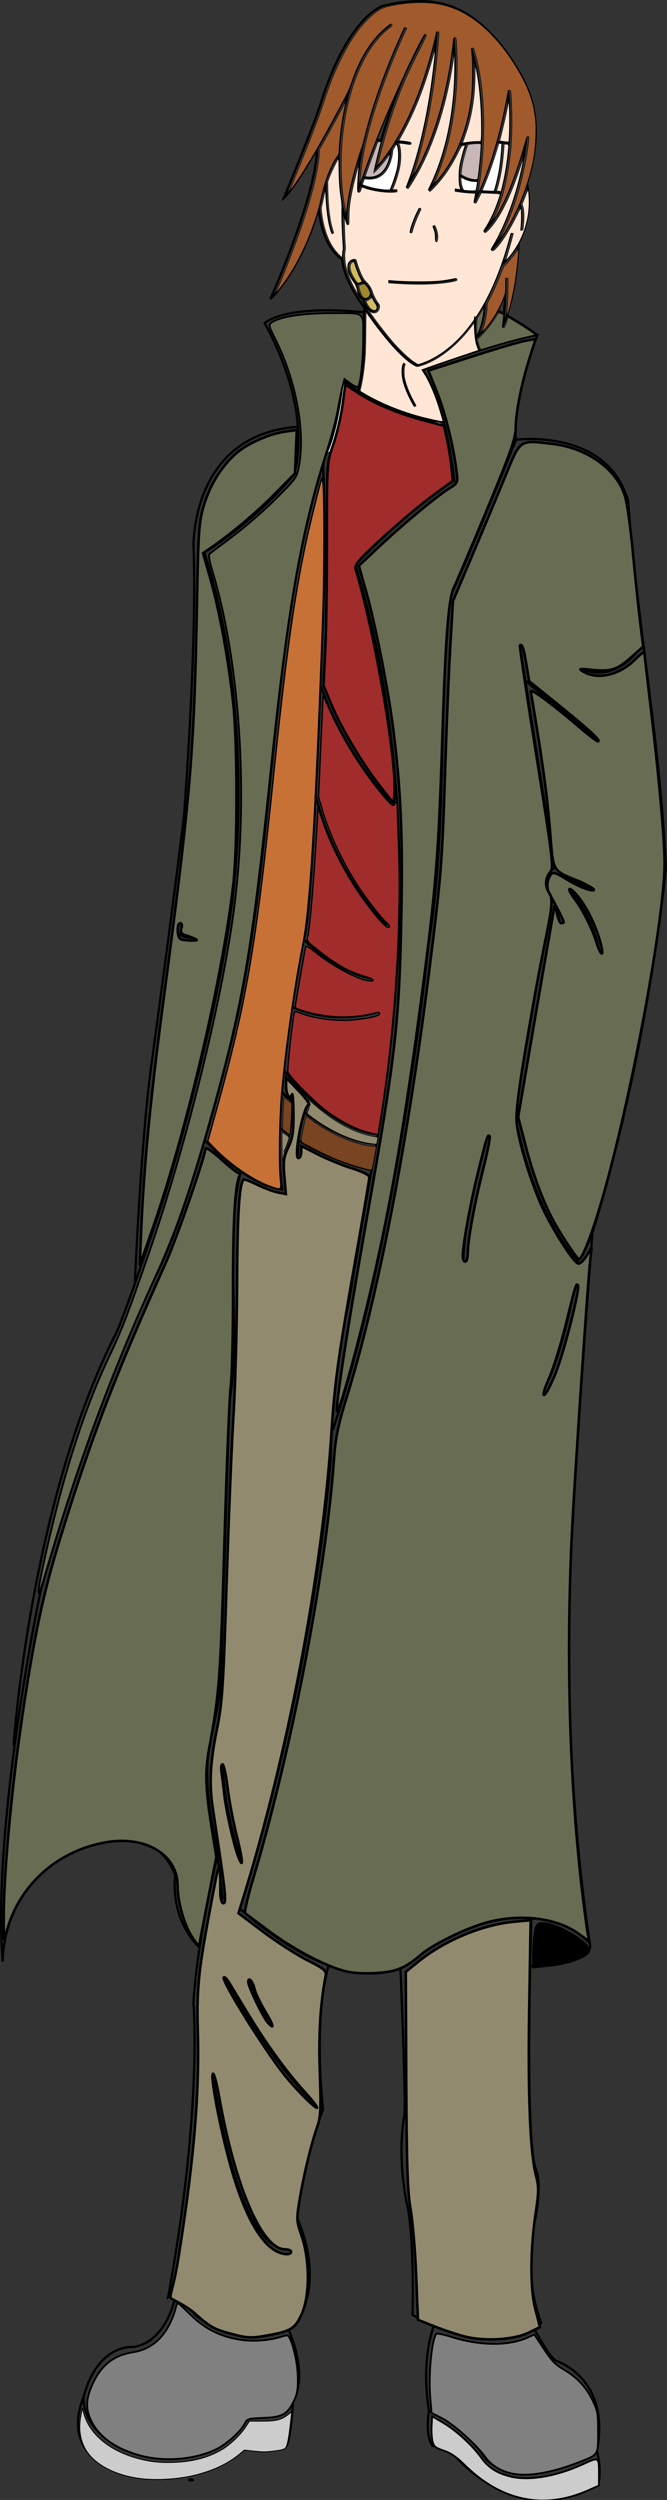 <?xml version="1.0" encoding="UTF-8" standalone="no"?>
<!-- Created with Inkscape (http://www.inkscape.org/) -->

<svg
   xmlns:dc="http://purl.org/dc/elements/1.1/"
   xmlns:cc="http://creativecommons.org/ns#"
   xmlns:rdf="http://www.w3.org/1999/02/22-rdf-syntax-ns#"
   xmlns:svg="http://www.w3.org/2000/svg"
   xmlns="http://www.w3.org/2000/svg"
   xmlns:sodipodi="http://sodipodi.sourceforge.net/DTD/sodipodi-0.dtd"
   xmlns:inkscape="http://www.inkscape.org/namespaces/inkscape"
   width="77.399mm"
   height="289.778mm"
   viewBox="0 0 77.399 289.778"
   version="1.1"
   id="svg1170"
   sodipodi:docname="Epicenter.svg"
   inkscape:version="0.92.2 (5c3e80d, 2017-08-06)">
  <rect x="0" y="0" width="77.399" height="289.778" fill="#333333" stroke="none"/>
  <defs
     id="defs1164" />
  <sodipodi:namedview
     id="base"
     pagecolor="#ffffff"
     bordercolor="#666666"
     borderopacity="1.0"
     inkscape:pageopacity="0.0"
     inkscape:pageshadow="2"
     inkscape:zoom="2.56"
     inkscape:cx="61.131191"
     inkscape:cy="62.413175"
     inkscape:document-units="mm"
     inkscape:current-layer="layer1"
     showgrid="false"
     inkscape:window-width="958"
     inkscape:window-height="991"
     inkscape:window-x="-8"
     inkscape:window-y="0"
     inkscape:window-maximized="0"
     fit-margin-top="0"
     fit-margin-left="0"
     fit-margin-right="0"
     fit-margin-bottom="0" />
  <g
     inkscape:label="Layer 1"
     inkscape:groupmode="layer"
     id="layer1"
     transform="translate(-57.861,-8.37)">
    <path
       style="fill:none;stroke:#000000;stroke-width:0.265px;stroke-linecap:butt;stroke-linejoin:miter;stroke-opacity:1"
       d="m 110.51,30.35 c 1.576,0.31 2.478,0.207 2.478,0.207"
       id="path1311"
       inkscape:connector-curvature="0"
       sodipodi:nodetypes="cc" />
    <path
       style="fill:none;stroke:#000000;stroke-width:0.265px;stroke-linecap:butt;stroke-linejoin:miter;stroke-opacity:1"
       d="m 126.577,111.3 c 0,0 -2.119,-0.365 -4.312,-2.339 0,0 -2.192,0.95 -0.292,3.069 1.827,6.797 0,0 0,0 0,0 -2.497,14.23 -4.357,25.289 0,0 1.344,10.232 7.235,17.26 0,0 0.62,-0.413 1.757,-3.307 0,0 -1.55,19.534 -2.377,35.243 0,0 -1.654,22.014 2.067,47.129 0,0 -6.305,-7.751 -19.534,0.93 0,0 -5.684,8.268 -21.084,-4.961 0,0 8.062,-24.081 10.542,-51.883 0,0 0.103,-9.405 2.171,-18.725 0,0 1.632,-9.859 2.912,-16.793 2.736,-14.814 5.758,-42.219 -2.207,-68.405 7.308,-7.381 11.474,-9.72 11.474,-9.72 -1.096,-9.647 -3.654,-12.862 -3.654,-12.862 10.158,-3.654 13.301,-4.019 13.301,-4.019 -3.143,8.697 -2.485,12.132 -2.485,12.132"
       id="path1183"
       inkscape:connector-curvature="0"
       sodipodi:nodetypes="csc" />
    <path
       style="fill:none;stroke:#000000;stroke-width:0.265px;stroke-linecap:butt;stroke-linejoin:miter;stroke-opacity:1"
       d="M 122.265,108.961 C 121.315,103.334 118.173,83.09 118.173,83.09"
       id="path1185"
       inkscape:connector-curvature="0" />
    <path
       style="fill:none;stroke:#000000;stroke-width:0.265px;stroke-linecap:butt;stroke-linejoin:miter;stroke-opacity:1"
       d="m 126.607,151.272 c 6.62,-21.629 8.52,-42.311 8.52,-42.311 -0.634,-14.252 -3.278,-28.097 -4.385,-42.533 -2.412,-8.477 -13.008,-7.089 -13.008,-7.089"
       id="path1187"
       inkscape:connector-curvature="0"
       sodipodi:nodetypes="cccc" />
    <path
       style="fill:none;stroke:#000000;stroke-width:0.265px;stroke-linecap:butt;stroke-linejoin:miter;stroke-opacity:1"
       d="m 80.991,234.104 c -3.558,-3.559 -2.793,-8.358 -2.793,-8.358 -2.777,-7.381 -12.132,-2.704 -12.132,-2.704 -8.039,3.8 -7.893,12.716 -7.893,12.716 -1.242,-16.151 4.385,-42.899 4.385,-42.899 5.92,-21.34 13.447,-36.76 13.447,-36.76 4.239,-8.331 8.916,-27.917 8.916,-27.917 5.338,-22.462 3.798,-48.034 11.693,-69.866 4.677,-3.289 3.178,-13.733 3.581,-14.101"
       id="path1189"
       inkscape:connector-curvature="0"
       sodipodi:nodetypes="ccccccccc" />
    <path
       style="fill:none;stroke:#000000;stroke-width:0.265px;stroke-linecap:butt;stroke-linejoin:miter;stroke-opacity:1"
       d="m 95.963,236.332 c 0,0 -1.757,5.168 -0.62,16.588 0,0 -2.067,4.703 -2.997,12.609 0.029,0.01 3.422,6.985 -0.258,12.402 0,0 -6.149,3.204 -11.524,-1.189 0,0 -2.067,-2.687 -3.204,-2.067 4.031,-21.756 2.946,-34.158 2.946,-34.158 0.517,-7.906 2.791,-17.053 2.791,-17.053 -0.037,-1.538 -1.293,-5.439 -1.18,-10.325 0.072,-3.136 1.482,-6.613 1.585,-10.344 0.415,-14.876 0.99,-32.042 0.99,-32.042 1.396,-7.652 -0.648,-18.811 1.24,-26.303"
       id="path1191"
       inkscape:connector-curvature="0"
       sodipodi:nodetypes="ccccccccsscc" />
    <path
       style="fill:none;stroke:#000000;stroke-width:0.265px;stroke-linecap:butt;stroke-linejoin:miter;stroke-opacity:1"
       d="m 117.099,35.362 c -3.514,14.159 -10.93,15.322 -10.93,15.322 -2.24,-1.108 -5.301,-5.545 -6.533,-7.366 -2.791,-4.125 -1.967,-6.147 -1.967,-6.147 -0.284,-3.695 -0.129,-5.038 -0.129,-5.038"
       id="path1193"
       inkscape:connector-curvature="0"
       sodipodi:nodetypes="ccscc" />
    <path
       style="fill:none;stroke:#000000;stroke-width:0.265px;stroke-linecap:butt;stroke-linejoin:miter;stroke-opacity:1"
       d="m 102.826,40.959 c 6.066,0.475 7.856,-0.292 7.856,-0.292"
       id="path1195"
       inkscape:connector-curvature="0" />
    <path
       style="fill:none;stroke:#000000;stroke-width:0.265px;stroke-linecap:butt;stroke-linejoin:miter;stroke-opacity:1"
       d="m 106.443,32.481 c -0.914,1.754 -1.06,2.814 -1.06,2.814"
       id="path1197"
       inkscape:connector-curvature="0" />
    <path
       style="fill:none;stroke:#000000;stroke-width:0.265px;stroke-linecap:butt;stroke-linejoin:miter;stroke-opacity:1"
       d="m 108.014,34.491 c 0.585,1.169 0.256,1.79 0.256,1.79"
       id="path1199"
       inkscape:connector-curvature="0" />
    <path
       style="fill:none;stroke:#000000;stroke-width:0.265px;stroke-linecap:butt;stroke-linejoin:miter;stroke-opacity:1"
       d="m 100.195,44.576 c -9.354,-0.95 -11.62,1.242 -11.62,1.242 5.92,10.889 3.362,17.613 3.362,17.613 -4.823,5.7 -10.378,8.989 -10.378,8.989 5.408,16.37 3.727,35.152 3.727,35.152 -0.804,15.055 -8.258,39.172 -8.258,39.172 -5.262,16.005 -5.92,16.59 -5.92,16.59 -9.793,19.586 -11.675,47.357 -11.675,47.357"
       id="path1201"
       inkscape:connector-curvature="0" />
    <path
       style="fill:none;stroke:#000000;stroke-width:0.265px;stroke-linecap:butt;stroke-linejoin:miter;stroke-opacity:1"
       d="m 81.726,140.627 c 0,0 4.444,4.987 8.888,5.633 -1.447,-9.663 2.491,-28.967 2.491,-28.967 1.169,-3.289 2.339,-40.633 2.339,-40.633 0.219,-6.577 -0.091,-14.525 -0.091,-14.525"
       id="path1203"
       inkscape:connector-curvature="0" />
    <path
       style="fill:none;stroke:#000000;stroke-width:0.265px;stroke-linecap:butt;stroke-linejoin:miter;stroke-opacity:1"
       d="M 101.729,139.838 C 95.883,139.29 90.84,132.457 90.84,132.457"
       id="path1213"
       inkscape:connector-curvature="0" />
    <path
       style="fill:none;stroke:#000000;stroke-width:0.265px;stroke-linecap:butt;stroke-linejoin:miter;stroke-opacity:1"
       d="M 92.485,57.841 C 80.024,58.645 80.317,71.653 80.317,71.653 c 0.438,11.51 -1.096,31.133 -1.096,31.133 -1.133,9.61 -3.727,28.538 -3.727,28.538 -1.242,8.514 -1.973,25.542 -1.973,25.542"
       id="path1215"
       inkscape:connector-curvature="0" />
    <path
       style="fill:none;stroke:#000000;stroke-width:0.265px;stroke-linecap:butt;stroke-linejoin:miter;stroke-opacity:1"
       d="m 104.335,236.642 c 0,0 0.62,14.469 0.465,16.847 0,0 -0.93,4.289 0.258,10.232 0,0 0.878,2.894 0.672,12.971 0,0 9.095,5.529 14.934,0.93 -2.325,-6.046 -0.672,-12.144 -0.672,-12.144 0.775,-4.289 0.103,-5.529 0.103,-5.529 -1.447,-3.101 -0.568,-29.559 -0.568,-29.559"
       id="path1217"
       inkscape:connector-curvature="0" />
    <path
       style="fill:none;stroke:#000000;stroke-width:0.265px;stroke-linecap:butt;stroke-linejoin:miter;stroke-opacity:1"
       d="m 126.297,233.645 c 0.672,2.325 -6.77,2.635 -6.77,2.635"
       id="path1219"
       inkscape:connector-curvature="0" />
    <path
       style="fill:none;stroke:#000000;stroke-width:0.265px;stroke-linecap:butt;stroke-linejoin:miter;stroke-opacity:1"
       d="m 108.21,277.931 c -1.602,4.496 -0.568,9.87 -0.568,9.87 3.927,1.395 6.615,5.633 6.615,5.633 4.289,3.979 12.867,-0.982 12.867,-0.982 1.654,-8.475 -4.754,-10.439 -4.754,-10.439 -0.93,-0.672 -2.584,-3.824 -2.584,-3.824"
       id="path1221"
       inkscape:connector-curvature="0" />
    <path
       style="fill:none;stroke:#000000;stroke-width:0.265px;stroke-linecap:butt;stroke-linejoin:miter;stroke-opacity:1"
       d="m 127.124,292.452 c 0.568,2.17 0.207,3.617 0.207,3.617 -9.819,5.839 -16.898,-3.307 -16.898,-3.307 -0.517,-0.517 -2.377,-0.878 -2.377,-0.878 -0.93,-1.292 -0.413,-4.082 -0.413,-4.082"
       id="path1223"
       inkscape:connector-curvature="0" />
    <path
       style="fill:none;stroke:#000000;stroke-width:0.265px;stroke-linecap:butt;stroke-linejoin:miter;stroke-opacity:1"
       d="m 91.315,278.291 c 2.923,6.979 -0.183,9.428 -0.183,9.428 -1.644,1.206 -4.495,0.658 -4.495,0.658 -3.907,7.927 -19.253,5.367 -19.074,-2.192 1.681,-6.248 5.81,-5.773 5.81,-5.773 3.837,-0.621 4.814,-5.728 4.814,-5.728"
       id="path1225"
       inkscape:connector-curvature="0"
       sodipodi:nodetypes="cccccc" />
    <path
       style="fill:none;stroke:#000000;stroke-width:0.265px;stroke-linecap:butt;stroke-linejoin:miter;stroke-opacity:1"
       d="m 67.564,286.184 c -4.189,10.619 12.916,11.583 18.672,5.883 2.923,0.621 4.86,-0.183 4.86,-0.183 0.548,-1.023 0.758,-4.997 0.758,-4.997"
       id="path1227"
       inkscape:connector-curvature="0"
       sodipodi:nodetypes="cccc" />
    <path
       style="fill:none;stroke:#000000;stroke-width:0.265px;stroke-linecap:butt;stroke-linejoin:miter;stroke-opacity:1"
       d="m 93.106,117.293 c 4.604,4.275 7.929,4.495 7.929,4.495"
       id="path1229"
       inkscape:connector-curvature="0" />
    <path
       style="fill:none;stroke:#000000;stroke-width:0.265px;stroke-linecap:butt;stroke-linejoin:miter;stroke-opacity:1"
       d="m 101.693,125.66 c -5.408,1.644 -9.903,-0.548 -9.903,-0.548"
       id="path1231"
       inkscape:connector-curvature="0" />
    <path
       style="fill:none;stroke:#000000;stroke-width:0.265px;stroke-linecap:butt;stroke-linejoin:miter;stroke-opacity:1"
       d="m 94.531,100.703 c 2.339,9.281 8.222,14.945 8.222,14.945"
       id="path1233"
       inkscape:connector-curvature="0" />
    <path
       style="fill:none;stroke:#000000;stroke-width:0.265px;stroke-linecap:butt;stroke-linejoin:miter;stroke-opacity:1"
       d="M 103.264,101.47 C 97.345,94.893 95.079,87.877 95.079,87.877"
       id="path1235"
       inkscape:connector-curvature="0" />
    <path
       style="fill:none;stroke:#000000;stroke-width:0.265px;stroke-linecap:butt;stroke-linejoin:miter;stroke-opacity:1"
       d="m 113.898,35.185 c 4.093,-5.956 2.887,-16.37 2.887,-16.37 -1.389,8.441 -3.983,13.009 -3.983,13.009 2.156,-10.999 -0.292,-17.868 -0.292,-17.868 1.279,11.328 -5.006,16.443 -5.006,16.443 4.093,-8.076 2.96,-17.649 2.96,-17.649 -1.133,11.657 -5.518,17.357 -5.518,17.357 3.143,-7.966 3.544,-18.051 3.544,-18.051 -2.594,11.766 -7.235,15.968 -7.235,15.968 2.156,-9.72 5.847,-15.639 5.847,-15.639 -5.225,9.829 -7.747,18.197 -7.747,18.197 -0.329,-7.125 5.408,-19.001 5.408,-19.001"
       id="path1237"
       inkscape:connector-curvature="0" />
    <path
       style="fill:none;stroke:#000000;stroke-width:0.265px;stroke-linecap:butt;stroke-linejoin:miter;stroke-opacity:1"
       d="m 99.829,25.393 c -2.29,6.74 -1.717,8.952 -1.717,8.952 -2.102,-6.002 -0.933,-19.066 5.043,-23.13"
       id="path1239"
       inkscape:connector-curvature="0"
       sodipodi:nodetypes="ccc" />
    <path
       style="fill:none;stroke:#000000;stroke-width:0.265px;stroke-linecap:butt;stroke-linejoin:miter;stroke-opacity:1"
       d="m 98.368,18.742 c -5.81,11.255 -7.564,12.57 -7.564,12.57 3.727,-9.062 4.166,-10.633 4.166,-10.633 3.252,-10.487 7.308,-11.62 7.308,-11.62 3.946,-0.987 6.358,-0.365 6.358,-0.365 6.577,1.096 10.304,9.647 10.304,9.647 3.817,8.423 -3.664,19.249 -4.129,18.892 3.544,-5.773 4.129,-13.045 4.129,-13.045 -2.558,9.647 -5.043,10.999 -5.043,10.999"
       id="path1241"
       inkscape:connector-curvature="0"
       sodipodi:nodetypes="ccccccc" />
    <path
       style="fill:none;stroke:#000000;stroke-width:0.265px;stroke-linecap:butt;stroke-linejoin:miter;stroke-opacity:1"
       d="m 94.641,25.721 c -0.11,5.481 -5.408,17.32 -5.408,17.32 4.166,-4.275 5.773,-11.181 5.773,-11.181 0.658,-3.8 2.156,-5.627 2.156,-5.627"
       id="path1243"
       inkscape:connector-curvature="0" />
    <path
       style="fill:none;stroke:#000000;stroke-width:0.265px;stroke-linecap:butt;stroke-linejoin:miter;stroke-opacity:1"
       d="M 97.52,38.422 C 95.224,36.746 94.909,33.267 94.867,32.417"
       id="path1245"
       inkscape:connector-curvature="0"
       sodipodi:nodetypes="cc" />
    <path
       style="fill:none;stroke:#000000;stroke-width:0.265px;stroke-linecap:butt;stroke-linejoin:miter;stroke-opacity:1"
       d="m 115.907,39.205 c 4.495,-4.093 3.106,-9.501 3.106,-9.501"
       id="path1247"
       inkscape:connector-curvature="0" />
    <path
       style="fill:none;stroke:#000000;stroke-width:0.265px;stroke-linecap:butt;stroke-linejoin:miter;stroke-opacity:1"
       d="m 118.1,32.006 c 0.475,0.877 0.11,2.996 0.11,2.996"
       id="path1249"
       inkscape:connector-curvature="0" />
    <path
       style="fill:none;stroke:#000000;stroke-width:0.265px;stroke-linecap:butt;stroke-linejoin:miter;stroke-opacity:1"
       d="m 118.027,36.611 c -0.292,6.541 -1.864,9.647 -1.864,9.647 0.402,-2.704 0.329,-5.7 0.329,-5.7"
       id="path1251"
       inkscape:connector-curvature="0" />
    <path
       style="fill:none;stroke:#000000;stroke-width:0.265px;stroke-linecap:butt;stroke-linejoin:miter;stroke-opacity:1"
       d="m 116.455,42.274 c -1.06,3.398 -3.398,5.298 -3.398,5.298 1.133,-2.01 1.023,-4.166 1.023,-4.166"
       id="path1253"
       inkscape:connector-curvature="0" />
    <path
       style="fill:none;stroke:#000000;stroke-width:0.265px;stroke-linecap:butt;stroke-linejoin:miter;stroke-opacity:1"
       d="m 120.219,47.207 c -1.717,-1.279 -3.508,-2.266 -3.508,-2.266"
       id="path1255"
       inkscape:connector-curvature="0" />
    <path
       style="fill:#ffffff;stroke:#000000;stroke-width:0.265px;stroke-linecap:butt;stroke-linejoin:miter;stroke-opacity:1"
       d="m 95.776,60.794 c 1.38,-3.09 1.854,-8.368 1.868,-8.36 5.006,4.019 11.722,4.895 11.722,4.895"
       id="path1257"
       inkscape:connector-curvature="0"
       sodipodi:nodetypes="ccc" />
    <path
       style="fill:none;stroke:#000000;stroke-width:0.265px;stroke-linecap:butt;stroke-linejoin:miter;stroke-opacity:1"
       d="m 105.968,55.393 c -2.156,-3.691 -1.242,-4.933 -1.242,-4.933"
       id="path1259"
       inkscape:connector-curvature="0" />
    <path
       style="fill:none;stroke:#000000;stroke-width:0.265px;stroke-linecap:butt;stroke-linejoin:miter;stroke-opacity:1"
       d="m 78.858,115.202 c -1.524,2.041 1.654,1.86 1.654,1.86"
       id="path1261"
       inkscape:connector-curvature="0" />
    <path
       style="fill:none;stroke:#000000;stroke-width:0.265px;stroke-linecap:butt;stroke-linejoin:miter;stroke-opacity:1"
       d="m 124.969,85.721 c 4.312,2.192 7.162,-2.266 7.162,-2.266"
       id="path1263"
       inkscape:connector-curvature="0" />
    <path
       style="fill:none;stroke:#000000;stroke-width:0.265px;stroke-linecap:butt;stroke-linejoin:miter;stroke-opacity:1"
       d="m 126.943,94.162 c -2.36,-2.672 -5.451,-4.422 -8.039,-6.87"
       id="path1265"
       inkscape:connector-curvature="0"
       sodipodi:nodetypes="cc" />
    <path
       style="fill:none;stroke:#000000;stroke-width:0.265px;stroke-linecap:butt;stroke-linejoin:miter;stroke-opacity:1"
       d="m 123.654,111.263 c 2.996,2.85 3.8,7.491 3.8,7.491"
       id="path1267"
       inkscape:connector-curvature="0" />
    <path
       style="fill:none;stroke:#000000;stroke-width:0.265px;stroke-linecap:butt;stroke-linejoin:miter;stroke-opacity:1"
       d="m 120.731,169.838 c 2.339,-3.873 3.873,-12.643 3.873,-12.643"
       id="path1269"
       inkscape:connector-curvature="0" />
    <path
       style="fill:none;stroke:#000000;stroke-width:0.265px;stroke-linecap:butt;stroke-linejoin:miter;stroke-opacity:1"
       d="m 111.632,154.308 c 0.073,-5.043 2.85,-14.397 2.85,-14.397"
       id="path1271"
       inkscape:connector-curvature="0" />
    <path
       style="fill:none;stroke:#000000;stroke-width:0.265px;stroke-linecap:butt;stroke-linejoin:miter;stroke-opacity:1"
       d="m 96.468,174.15 c 7.82,-23.459 11.108,-56.273 11.108,-56.273 2.192,-13.386 1.099,-26.974 2.558,-40.414 2.85,-6.285 7.6,-18.124 7.6,-18.124"
       id="path1273"
       inkscape:connector-curvature="0"
       sodipodi:nodetypes="cccc" />
    <path
       style="fill:none;stroke:#000000;stroke-width:0.265px;stroke-linecap:butt;stroke-linejoin:miter;stroke-opacity:1"
       d="m 91.622,134.814 c 0.362,5.555 -0.878,6.873 -0.878,6.873"
       id="path1279"
       inkscape:connector-curvature="0" />
    <path
       style="fill:none;stroke:#000000;stroke-width:0.265px;stroke-linecap:butt;stroke-linejoin:miter;stroke-opacity:1"
       d="m 92.449,142.281 c -0.078,-3.359 1.085,-5.917 1.085,-5.917"
       id="path1281"
       inkscape:connector-curvature="0" />
    <path
       style="fill:none;stroke:#000000;stroke-width:0.265px;stroke-linecap:butt;stroke-linejoin:miter;stroke-opacity:1"
       d="m 93.198,137.294 c 4.754,3.798 8.397,3.617 8.397,3.617"
       id="path1283"
       inkscape:connector-curvature="0" />
    <path
       style="fill:none;stroke:#000000;stroke-width:0.265px;stroke-linecap:butt;stroke-linejoin:miter;stroke-opacity:1"
       d="m 91.648,135.899 c -0.723,-0.388 -1.034,-0.982 -1.034,-0.982"
       id="path1285"
       inkscape:connector-curvature="0" />
    <path
       style="fill:none;stroke:#000000;stroke-width:0.265px;stroke-linecap:butt;stroke-linejoin:miter;stroke-opacity:1"
       d="m 91.364,139.826 c -0.465,-0.233 -1.059,-0.775 -1.059,-0.775"
       id="path1287"
       inkscape:connector-curvature="0" />
    <path
       style="fill:none;stroke:#000000;stroke-width:0.265px;stroke-linecap:butt;stroke-linejoin:miter;stroke-opacity:1"
       d="m 92.527,140.575 c 4.728,2.842 8.449,3.385 8.449,3.385"
       id="path1289"
       inkscape:connector-curvature="0" />
    <path
       style="fill:none;stroke:#000000;stroke-width:0.265px;stroke-linecap:butt;stroke-linejoin:miter;stroke-opacity:1"
       d="m 83.824,237.329 c 6.066,11.181 10.67,14.945 10.67,14.945"
       id="path1291"
       inkscape:connector-curvature="0" />
    <path
       style="fill:none;stroke:#000000;stroke-width:0.265px;stroke-linecap:butt;stroke-linejoin:miter;stroke-opacity:1"
       d="m 89.306,242.774 c -1.937,-2.412 -2.594,-5.152 -2.594,-5.152"
       id="path1293"
       inkscape:connector-curvature="0" />
    <path
       style="fill:none;stroke:#000000;stroke-width:0.265px;stroke-linecap:butt;stroke-linejoin:miter;stroke-opacity:1"
       d="m 82.472,248.401 c 3.581,23.094 8.879,20.499 8.879,20.499"
       id="path1295"
       inkscape:connector-curvature="0" />
    <path
       style="fill:none;stroke:#000000;stroke-width:0.265px;stroke-linecap:butt;stroke-linejoin:miter;stroke-opacity:1"
       d="m 83.642,212.627 c 0.329,6.395 2.192,11.328 2.192,11.328"
       id="path1297"
       inkscape:connector-curvature="0" />
    <path
       style="fill:none;stroke:#000000;stroke-width:0.265px;stroke-linecap:butt;stroke-linejoin:miter;stroke-opacity:1"
       d="m 83.096,223.464 c 0.436,3.377 0.583,5.095 0.583,5.095"
       id="path1299"
       inkscape:connector-curvature="0" />
    <path
       style="fill:none;stroke:#000000;stroke-width:0.265px;stroke-linecap:butt;stroke-linejoin:miter;stroke-opacity:1"
       d="m 99.658,29.833 c 2.145,0.879 4.108,0.594 4.108,0.594"
       id="path1301"
       inkscape:connector-curvature="0" />
    <path
       style="fill:none;stroke:#000000;stroke-width:0.265px;stroke-linecap:butt;stroke-linejoin:miter;stroke-opacity:1"
       d="m 103.043,30.427 c 1.783,-3.979 0.723,-5.607 0.723,-5.607"
       id="path1303"
       inkscape:connector-curvature="0" />
    <path
       style="fill:none;stroke:#000000;stroke-width:0.265px;stroke-linecap:butt;stroke-linejoin:miter;stroke-opacity:1"
       d="m 105.394,24.975 c -0.982,-0.233 -1.628,-0.155 -1.628,-0.155"
       id="path1305"
       inkscape:connector-curvature="0" />
    <path
       style="fill:none;stroke:#000000;stroke-width:0.265px;stroke-linecap:butt;stroke-linejoin:miter;stroke-opacity:1"
       d="m 102.061,24.614 -0.491,0.026"
       id="path1307"
       inkscape:connector-curvature="0" />
    <path
       style="fill:none;stroke:#000000;stroke-width:0.265px;stroke-linecap:butt;stroke-linejoin:miter;stroke-opacity:1"
       d="M 99.968,28.903 C 103.017,29.549 103.172,25.673 103.172,25.673"
       id="path1309"
       inkscape:connector-curvature="0" />
    <path
       style="fill:none;stroke:#000000;stroke-width:0.265px;stroke-linecap:butt;stroke-linejoin:miter;stroke-opacity:1"
       d="m 113.404,30.53 c 1.344,0.103 2.351,0.078 2.351,0.078"
       id="path1313"
       inkscape:connector-curvature="0" />
    <path
       style="fill:none;stroke:#000000;stroke-width:0.265px;stroke-linecap:butt;stroke-linejoin:miter;stroke-opacity:1"
       d="m 111.208,25.104 c 1.679,-0.388 2.429,-0.211 2.429,-0.211"
       id="path1315"
       inkscape:connector-curvature="0"
       sodipodi:nodetypes="cc" />
    <path
       style="fill:none;stroke:#000000;stroke-width:0.265px;stroke-linecap:butt;stroke-linejoin:miter;stroke-opacity:1"
       d="m 111.389,30.427 c -0.982,-1.602 0.491,-5.426 0.491,-5.426"
       id="path1317"
       inkscape:connector-curvature="0" />
    <path
       style="fill:none;stroke:#000000;stroke-width:0.265px;stroke-linecap:butt;stroke-linejoin:miter;stroke-opacity:1"
       d="m 111.13,28.67 c 1.24,0.827 2.09,0.543 2.09,0.543"
       id="path1319"
       inkscape:connector-curvature="0"
       sodipodi:nodetypes="cc" />
    <path
       style="fill:none;stroke:#000000;stroke-width:0.265px;stroke-linecap:butt;stroke-linejoin:miter;stroke-opacity:1"
       d="m 115.471,24.82 c 0.388,0 1.318,0.129 1.318,0.129"
       id="path1321"
       inkscape:connector-curvature="0" />
    <path
       style="fill:none;stroke:#000000;stroke-width:0.265px;stroke-linecap:butt;stroke-linejoin:miter;stroke-opacity:1"
       d="m 116.039,24.846 c -0.103,3.54 -0.93,5.736 -0.93,5.736"
       id="path1323"
       inkscape:connector-curvature="0" />
    <path
       style="fill:none;stroke:#000000;stroke-width:0.265px;stroke-linecap:butt;stroke-linejoin:miter;stroke-opacity:1"
       d="m 95.627,29.368 c -0.052,4.457 0.711,6.007 0.711,6.007"
       id="path1325"
       inkscape:connector-curvature="0" />
    <path
       style="fill:none;stroke:#000000;stroke-width:0.265px;stroke-linecap:butt;stroke-linejoin:miter;stroke-opacity:1"
       d="m 98.909,38.514 c 0.543,2.015 1.085,2.506 1.085,2.506 0.698,0.491 0.827,1.292 0.827,1.292 0.413,1.085 0.775,1.344 0.775,1.344 0.103,0.775 -0.491,0.801 -0.491,0.801 -0.91,-0.243 -1.111,-1.421 -1.111,-1.421 -0.672,-0.258 -0.827,-1.731 -0.827,-1.731 -1.829,-2.236 -0.668,-2.934 -0.258,-2.791 z"
       id="path1327"
       inkscape:connector-curvature="0"
       sodipodi:nodetypes="cccccccc" />
    <path
       style="fill:none;stroke:#000000;stroke-width:0.265px;stroke-linecap:butt;stroke-linejoin:miter;stroke-opacity:1"
       d="m 99.994,41.021 c -0.827,0.284 -0.827,0.284 -0.827,0.284"
       id="path1329"
       inkscape:connector-curvature="0" />
    <path
       style="fill:none;stroke:#000000;stroke-width:0.265px;stroke-linecap:butt;stroke-linejoin:miter;stroke-opacity:1"
       d="m 100.821,42.313 c -0.103,0.801 -0.827,0.723 -0.827,0.723"
       id="path1331"
       inkscape:connector-curvature="0" />
    <path
       style="opacity:1;fill:#a05a2c;fill-opacity:1;fill-rule:nonzero;stroke:#000000;stroke-width:0.196;stroke-miterlimit:4;stroke-dasharray:none;stroke-opacity:1"
       d="m 437.332,135.977 c 0,-0.056 0.384,-0.869 0.854,-1.807 3.22,-6.427 6.284,-14.901 8.404,-23.242 1.487,-5.85 2.963,-13.823 3.363,-18.16 0.125,-1.358 0.113,-1.416 -0.288,-1.416 -0.23,0 -0.469,-0.022 -0.531,-0.049 -0.062,-0.027 -0.759,2.192 -1.549,4.932 -3.757,13.02 -7.772,23.022 -11.911,29.678 -1.187,1.909 -1.677,2.164 -0.788,0.411 3.601,-7.107 6.317,-18.695 7.326,-31.26 0.491,-6.109 0.427,-17.569 -0.128,-22.874 -0.115,-1.105 -0.142,-1.15 -0.675,-1.15 -0.417,0 -0.577,0.109 -0.647,0.439 -0.051,0.242 -0.409,2.153 -0.795,4.248 -2.463,13.373 -6.23,26.341 -10.79,37.153 -0.712,1.689 -1.328,3.039 -1.367,2.999 -0.04,-0.04 0.15,-1.51 0.421,-3.267 3.22,-20.87 2.514,-42.78 -1.869,-58.026 -0.593,-2.062 -0.612,-2.095 -1.115,-1.974 -0.282,0.067 -0.527,0.132 -0.544,0.144 -0.017,0.012 0.099,1.472 0.259,3.244 0.416,4.624 0.252,14.575 -0.309,18.75 -1.744,12.972 -6.108,24.286 -12.769,33.105 -1.541,2.04 -3.095,3.847 -3.211,3.731 -0.05,-0.05 0.406,-1.287 1.015,-2.748 5.825,-13.983 8.894,-30.827 8.893,-48.808 -3.9e-4,-4.372 -0.266,-10.559 -0.499,-11.612 -0.079,-0.358 -0.21,-0.439 -0.63,-0.391 -0.505,0.058 -0.537,0.128 -0.673,1.428 -1.95,18.717 -6.45,36.086 -13.136,50.708 -1.368,2.991 -4.012,8.042 -4.143,7.912 -0.044,-0.044 0.363,-1.497 0.905,-3.229 4.932,-15.765 8.36,-34.555 9.874,-54.122 0.413,-5.334 0.415,-5.274 -0.242,-5.272 l -0.537,0.001 -1.311,5.324 c -4.419,17.949 -10.634,33.243 -18.273,44.966 -2.369,3.636 -6.1,8.494 -6.1,7.944 0,-0.895 2.919,-11.628 4.806,-17.67 3.666,-11.738 7.011,-19.945 12.771,-31.338 3.834,-7.582 3.871,-7.669 3.46,-7.957 -0.229,-0.16 -0.48,-0.226 -0.558,-0.147 -0.664,0.674 -4.714,8.569 -7.54,14.695 -6.489,14.071 -9.26,20.387 -12.551,28.613 -2.841,7.101 -7.452,19.599 -7.922,21.47 -0.252,1.003 -0.272,0.355 -0.074,-2.343 0.937,-12.754 5.429,-29.223 13.419,-49.206 1.924,-4.813 4.543,-10.915 6.076,-14.159 l 0.784,-1.66 -0.494,-0.259 c -0.272,-0.143 -0.524,-0.23 -0.56,-0.193 -0.036,0.036 -0.564,1.164 -1.172,2.506 -7.281,16.061 -12.919,31.761 -16.197,45.105 -0.592,2.412 -1.204,4.653 -1.359,4.98 -0.951,2.014 -4.033,12.944 -5.18,18.369 -0.583,2.761 -1.331,7.771 -1.427,9.57 l -0.052,0.977 -0.349,-1.465 c -1.959,-8.225 -2.453,-21.873 -1.202,-33.203 2.356,-21.333 10.067,-38.9 20.449,-46.584 1.209,-0.895 1.286,-0.995 1.043,-1.361 -0.144,-0.217 -0.354,-0.395 -0.466,-0.395 -0.402,0 -3.341,2.48 -5.157,4.352 -5.022,5.175 -9.29,12.743 -12.273,21.762 -0.466,1.408 -1.424,3.596 -2.37,5.41 -7.537,14.454 -14.504,26.753 -19.65,34.686 -1.809,2.789 -4.759,6.972 -4.852,6.879 -0.032,-0.032 1.243,-3.263 2.833,-7.18 6.312,-15.541 9.79,-24.65 12.228,-32.023 2.583,-7.813 4.487,-12.591 7.247,-18.185 3.932,-7.97 7.415,-13.16 11.796,-17.574 3.327,-3.353 5.671,-4.901 8.515,-5.626 4.316,-1.1 9.972,-1.778 14.825,-1.776 4.945,0.002 8.675,0.569 12.842,1.955 10.619,3.532 20.948,13.02 29.23,26.851 4.962,8.286 7.167,14.351 8.023,22.07 0.473,4.268 0.172,11.541 -0.689,16.602 -1.893,11.137 -7.004,24.102 -13.417,34.033 -1.073,1.661 -1.322,1.983 -1.322,1.705 z"
       id="path1335"
       inkscape:connector-curvature="0"
       transform="scale(0.265)" />
    <path
       style="opacity:1;fill:#a05a2c;fill-opacity:1;fill-rule:nonzero;stroke:#000000;stroke-width:0.196;stroke-miterlimit:4;stroke-dasharray:none;stroke-opacity:1"
       d="m 339.285,159.452 c 0,-0.035 0.361,-0.892 0.802,-1.904 1.523,-3.495 4.861,-11.902 6.991,-17.604 6.718,-17.99 10.544,-32.095 11.084,-40.861 l 0.131,-2.132 2.38,-4.226 c 1.877,-3.333 6.813,-12.418 8.757,-16.119 0.169,-0.322 0.311,-0.54 0.316,-0.483 0.004,0.057 -0.294,1.551 -0.664,3.32 -1.112,5.329 -1.871,11.014 -2.246,16.825 l -0.172,2.67 -0.77,1.139 c -3.01,4.451 -5.455,10.891 -7.068,18.619 -0.637,3.053 -1.663,6.608 -3.072,10.645 -3.877,11.107 -8.837,20.57 -14.766,28.174 -1.408,1.806 -1.704,2.142 -1.704,1.938 z"
       id="path1337"
       inkscape:connector-curvature="0"
       transform="scale(0.265)" />
    <path
       style="opacity:1;fill:#a05a2c;fill-opacity:1;fill-rule:nonzero;stroke:#000000;stroke-width:0.196;stroke-miterlimit:4;stroke-dasharray:none;stroke-opacity:1"
       d="m 429.594,176.41 c 0.056,-0.215 0.363,-1.233 0.681,-2.262 0.737,-2.385 1.394,-6.24 1.394,-8.178 0,-1.482 0.022,-1.547 1.428,-4.321 1.734,-3.421 2.914,-6.094 4.552,-10.316 0.684,-1.764 1.405,-3.316 1.604,-3.456 0.602,-0.422 3.765,-4.113 4.963,-5.793 l 1.126,-1.578 -6.7e-4,0.764 c -8.6e-4,0.995 -0.322,4.594 -0.696,7.796 -0.723,6.197 -1.834,12.137 -3.202,17.117 -1.048,3.816 -1.212,4.167 -1.078,2.317 0.302,-4.184 0.479,-8.479 0.482,-11.67 l 0.003,-3.564 h -0.586 -0.586 v 3.115 c 0,3.078 -0.008,3.138 -0.692,5.029 -1.432,3.959 -3.711,8.149 -6.368,11.706 -1.604,2.148 -3.169,3.854 -3.022,3.294 z"
       id="path1339"
       inkscape:connector-curvature="0"
       transform="scale(0.265)" />
    <path
       style="opacity:1;fill:#ffe6d5;fill-opacity:1;fill-rule:nonzero;stroke:#000000;stroke-width:0.196;stroke-miterlimit:4;stroke-dasharray:none;stroke-opacity:1"
       d="m 399.416,189.751 c -2.144,-1.434 -6.525,-5.628 -9.415,-9.011 -3.548,-4.155 -9.869,-12.526 -9.635,-12.761 0.051,-0.051 0.361,0.045 0.688,0.214 1.761,0.911 3.543,-0.395 3.543,-2.595 0,-0.575 -0.14,-0.917 -0.561,-1.367 -0.684,-0.732 -2.001,-3.251 -2.466,-4.714 -0.566,-1.782 -1.431,-3.212 -2.665,-4.406 -0.907,-0.877 -1.387,-1.576 -2.129,-3.1 -0.895,-1.839 -2.335,-5.832 -2.335,-6.475 0,-0.158 -0.235,-0.376 -0.522,-0.485 -0.793,-0.302 -1.958,0.155 -2.677,1.049 -0.509,0.633 -0.609,0.943 -0.673,2.083 -0.116,2.061 0.725,4.191 2.748,6.952 0.824,1.125 0.896,1.321 1.815,4.967 0.068,0.269 -0.334,-0.303 -0.893,-1.27 -2.182,-3.773 -3.78,-7.774 -4.484,-11.232 -0.42,-2.06 -0.522,-5.304 -0.202,-6.42 0.121,-0.423 0.121,-1.503 -1.6e-4,-3.026 -0.104,-1.303 -0.236,-4.434 -0.294,-6.958 l -0.105,-4.59 0.515,1.562 c 0.593,1.802 0.644,1.877 1.164,1.741 0.367,-0.096 0.388,-0.285 0.408,-3.558 0.023,-3.862 0.416,-6.973 1.548,-12.246 0.724,-3.373 2.36,-9.664 2.56,-9.848 0.068,-0.062 0.06,0.59 -0.017,1.449 -0.502,5.614 -0.627,9.359 -0.327,9.832 0.091,0.144 0.368,0.232 0.616,0.195 0.357,-0.052 0.53,-0.304 0.829,-1.202 0.303,-0.91 0.442,-1.109 0.699,-1.001 3.696,1.557 10.769,2.602 14.319,2.115 0.828,-0.113 0.865,-0.146 0.786,-0.687 -0.082,-0.561 -0.096,-0.567 -1.051,-0.44 l -0.968,0.128 0.325,-0.759 c 1.192,-2.783 2.393,-6.661 2.897,-9.353 0.655,-3.497 0.589,-7.342 -0.163,-9.524 l -0.266,-0.772 1.303,0.129 c 0.717,0.071 1.818,0.218 2.448,0.327 1.366,0.235 1.736,0.132 1.652,-0.461 -0.054,-0.381 -0.244,-0.47 -1.43,-0.67 -0.752,-0.127 -1.96,-0.288 -2.684,-0.358 l -1.317,-0.128 0.784,-1.401 C 399.626,81.238 403.934,70.563 407.747,57.074 c 1.233,-4.361 1.284,-4.157 0.574,2.312 -2.169,19.763 -6.285,38.58 -11.349,51.887 l -0.855,2.246 0.436,0.359 c 0.429,0.353 0.444,0.35 0.834,-0.139 0.742,-0.931 2.811,-4.364 4.386,-7.278 7.023,-12.996 12.31,-29.983 15.129,-48.607 l 0.473,-3.125 0.017,5.371 c 0.062,19.368 -3.618,37.695 -10.482,52.207 l -1.09,2.305 0.398,0.398 0.398,0.398 0.744,-0.652 c 1.116,-0.978 3.819,-4.066 5.397,-6.165 2.11,-2.807 4.316,-6.436 6.046,-9.947 1.335,-2.709 1.63,-3.173 2.084,-3.281 0.291,-0.069 0.675,-0.169 0.854,-0.222 0.282,-0.084 0.261,0.092 -0.16,1.328 -0.648,1.903 -1.529,5.336 -1.95,7.594 -0.514,2.761 -0.478,7.884 0.067,9.418 0.305,0.858 0.338,1.11 0.135,1.032 -0.148,-0.057 -0.709,-0.161 -1.247,-0.233 l -0.979,-0.13 v 0.578 0.578 l 2.197,0.33 c 1.208,0.182 3.213,0.385 4.455,0.451 l 2.258,0.121 -0.348,1.779 c -0.442,2.26 -0.447,2.165 0.129,2.427 0.48,0.219 0.509,0.183 1.654,-2.102 l 1.166,-2.325 1.422,0.082 c 0.782,0.045 2.63,0.136 4.107,0.201 1.477,0.065 2.686,0.196 2.686,0.291 0,0.306 -1.373,4.286 -2.16,6.263 -0.996,2.5 -2.914,6.32 -4.115,8.193 -0.523,0.816 -0.951,1.545 -0.951,1.619 0,0.074 0.159,0.306 0.354,0.515 0.348,0.374 0.372,0.364 1.462,-0.607 0.609,-0.543 1.766,-1.862 2.571,-2.93 4.04,-5.363 7.885,-13.54 11.63,-24.734 0.855,-2.555 1.556,-4.539 1.558,-4.41 0.005,0.38 -1.135,5.78 -1.853,8.778 -2.636,10.996 -7.087,22.402 -11.713,30.012 -0.884,1.454 -0.91,1.538 -0.564,1.8 0.618,0.468 0.901,0.333 2.257,-1.078 2.295,-2.387 5.87,-8.08 8.87,-14.121 1.481,-2.982 1.642,-3.23 1.78,-2.734 0.203,0.726 0.194,5.173 -0.015,7.43 l -0.167,1.807 h 0.488 c 0.271,0 0.542,-0.142 0.61,-0.318 0.067,-0.175 0.225,-1.631 0.352,-3.236 0.245,-3.113 0.048,-5.933 -0.507,-7.262 -0.182,-0.434 -0.209,-0.753 -0.083,-0.977 0.102,-0.183 0.695,-1.651 1.317,-3.262 1.305,-3.38 1.278,-3.398 1.502,0.992 0.466,9.124 -2.688,18.53 -8.568,25.549 -0.748,0.893 -1.398,1.586 -1.443,1.54 -0.046,-0.046 0.351,-1.523 0.881,-3.284 0.53,-1.76 1.273,-4.365 1.651,-5.789 l 0.687,-2.588 -0.482,-0.121 c -0.265,-0.067 -0.528,-0.075 -0.584,-0.019 -0.056,0.056 -0.393,1.187 -0.748,2.514 -7.173,26.756 -19.147,45.1 -34.459,52.791 -1.611,0.809 -4.93,2.063 -5.46,2.063 -0.111,0 -1.017,-0.545 -2.012,-1.21 z m 8.717,-33.956 c 4.597,-0.278 9.356,-0.992 10.225,-1.534 0.436,-0.272 -0.09,-1.061 -0.623,-0.935 -1.902,0.448 -4.686,0.921 -6.477,1.101 -4.985,0.499 -15.307,0.442 -21.436,-0.12 l -1.318,-0.121 v 0.593 0.593 l 2.002,0.145 c 6.425,0.466 12.849,0.567 17.627,0.278 z m 1.864,-19.464 c 0.284,-1.37 0.028,-3.187 -0.711,-5.031 -0.481,-1.202 -0.521,-1.245 -0.974,-1.038 -0.26,0.118 -0.472,0.278 -0.472,0.356 0,0.077 0.233,0.744 0.518,1.482 0.416,1.079 0.522,1.697 0.541,3.158 0.017,1.373 0.093,1.861 0.312,1.999 0.483,0.305 0.546,0.231 0.786,-0.925 z M 399.058,132.514 c 0.408,-1.734 1.553,-4.822 2.654,-7.157 0.577,-1.224 1.05,-2.287 1.05,-2.361 0,-0.074 -0.208,-0.23 -0.461,-0.346 -0.444,-0.202 -0.498,-0.133 -1.457,1.873 -1.902,3.98 -3.395,8.549 -2.896,8.867 0.581,0.37 0.872,0.141 1.111,-0.876 z"
       id="path1341"
       inkscape:connector-curvature="0"
       transform="scale(0.265)" />
    <path
       style="opacity:1;fill:#ffe6d5;fill-opacity:1;fill-rule:nonzero;stroke:#000000;stroke-width:0.196;stroke-miterlimit:4;stroke-dasharray:none;stroke-opacity:1"
       d="m 438.835,93.447 c -1.243,-0.138 -1.694,-0.26 -1.626,-0.437 0.312,-0.813 2.412,-9.639 3.124,-13.132 l 0.846,-4.149 0.127,2.489 c 0.163,3.192 0.163,9.133 -2.1e-4,12.694 -0.109,2.381 -0.172,2.779 -0.439,2.755 -0.171,-0.016 -1.086,-0.115 -2.032,-0.22 z"
       id="path1343"
       inkscape:connector-curvature="0"
       transform="scale(0.265)" />
    <path
       style="opacity:1;fill:#ffe6d5;fill-opacity:1;fill-rule:nonzero;stroke:#000000;stroke-width:0.196;stroke-miterlimit:4;stroke-dasharray:none;stroke-opacity:1"
       d="m 437.54,115.424 c -0.008,-0.156 -0.319,-0.244 -0.863,-0.244 h -0.851 l 0.565,-2.002 c 1.24,-4.392 2.099,-9.59 2.537,-15.348 l 0.24,-3.158 0.693,0.003 c 1.151,0.005 1.243,0.155 1.093,1.78 -0.519,5.631 -1.321,10.822 -2.379,15.392 -0.677,2.927 -1.011,4.078 -1.036,3.577 z"
       id="path1345"
       inkscape:connector-curvature="0"
       transform="scale(0.265)" />
    <path
       style="opacity:1;fill:#ffe6d5;fill-opacity:1;fill-rule:nonzero;stroke:#000000;stroke-width:0.196;stroke-miterlimit:4;stroke-dasharray:none;stroke-opacity:1"
       d="m 421.032,93.744 c 0.082,-0.188 0.659,-1.836 1.284,-3.662 2.776,-8.117 4.049,-16.207 4.101,-26.064 l 0.022,-4.209 0.455,2.246 c 0.982,4.85 1.698,11.036 2.035,17.578 0.221,4.296 0.261,10.884 0.077,12.618 l -0.122,1.152 -1.977,0.033 c -1.088,0.018 -2.833,0.172 -3.88,0.342 -2.323,0.377 -2.174,0.379 -1.995,-0.033 z"
       id="path1347"
       inkscape:connector-curvature="0"
       transform="scale(0.265)" />
    <path
       style="opacity:1;fill:#ffffff;fill-opacity:1;fill-rule:nonzero;stroke:#000000;stroke-width:0.138;stroke-miterlimit:4;stroke-dasharray:none;stroke-opacity:1"
       d="m 432.081,115.04 c -1.276,-0.054 -2.354,-0.133 -2.397,-0.176 -0.043,-0.043 0.359,-1.122 0.892,-2.399 1.852,-4.435 3.867,-10.142 5.472,-15.495 0.419,-1.397 0.78,-2.558 0.802,-2.581 0.023,-0.023 0.289,-0.008 0.591,0.032 l 0.55,0.074 -0.034,0.712 c -0.178,3.693 -0.591,7.618 -1.149,10.932 -0.591,3.509 -1.965,8.929 -2.276,8.979 -0.073,0.012 -1.176,-0.023 -2.452,-0.077 z"
       id="path1349"
       inkscape:connector-curvature="0"
       transform="scale(0.265)" />
    <path
       style="opacity:1;fill:#ffffff;fill-opacity:1;fill-rule:nonzero;stroke:#000000;stroke-width:0.138;stroke-miterlimit:4;stroke-dasharray:none;stroke-opacity:1"
       d="m 386.822,114.538 c -1.444,-0.119 -3.898,-0.499 -5.248,-0.814 -1.568,-0.365 -4.419,-1.29 -4.419,-1.433 0,-0.347 0.828,-2.417 0.955,-2.388 0.088,0.02 0.794,0.073 1.57,0.118 4.009,0.232 7.041,-1.692 8.951,-5.678 0.942,-1.965 1.655,-4.631 1.811,-6.769 0.028,-0.39 0.263,-0.903 0.787,-1.726 l 0.747,-1.172 0.175,0.414 c 0.775,1.829 0.801,6.359 0.059,9.94 -0.444,2.141 -1.644,5.937 -2.6,8.221 l -0.549,1.312 -0.809,0.013 c -0.445,0.007 -1.088,-0.01 -1.43,-0.038 z"
       id="path1351"
       inkscape:connector-curvature="0"
       transform="scale(0.265)" />
    <path
       style="opacity:1;fill:#ffffff;fill-opacity:1;fill-rule:nonzero;stroke:#000000;stroke-width:0.138;stroke-miterlimit:4;stroke-dasharray:none;stroke-opacity:1"
       d="m 424.042,114.961 c -0.304,-0.028 -1.005,-0.088 -1.557,-0.134 l -1.005,-0.082 -0.281,-0.552 c -0.155,-0.303 -0.394,-0.997 -0.532,-1.542 -0.282,-1.112 -0.513,-3.467 -0.333,-3.388 0.065,0.028 0.665,0.319 1.334,0.645 1.534,0.749 3.023,1.139 4.479,1.173 0.907,0.021 1.138,0.069 1.139,0.234 0.003,0.398 -0.533,3.481 -0.62,3.568 -0.102,0.102 -1.815,0.152 -2.624,0.077 z"
       id="path1353"
       inkscape:connector-curvature="0"
       transform="scale(0.265)" />
    <path
       style="opacity:1;fill:#c8b7b7;fill-opacity:1;fill-rule:nonzero;stroke:#000000;stroke-width:0.138;stroke-miterlimit:4;stroke-dasharray:none;stroke-opacity:1"
       d="m 425.183,109.931 c -0.985,-0.166 -2.413,-0.663 -3.419,-1.191 -1.483,-0.778 -1.435,-0.708 -1.338,-1.942 0.19,-2.411 1.042,-6.294 2.153,-9.817 0.313,-0.993 0.657,-1.893 0.763,-2 0.348,-0.348 4.983,-0.683 5.44,-0.394 0.148,0.094 0.154,0.532 0.029,2.38 -0.268,3.972 -0.577,7.167 -1.123,11.609 -0.162,1.321 -0.168,1.334 -0.575,1.416 -0.506,0.101 -1.074,0.083 -1.929,-0.06 z"
       id="path1355"
       inkscape:connector-curvature="0"
       transform="scale(0.265)" />
    <path
       style="opacity:1;fill:#c8b7b7;fill-opacity:1;fill-rule:nonzero;stroke:#000000;stroke-width:0.138;stroke-miterlimit:4;stroke-dasharray:none;stroke-opacity:1"
       d="m 378.847,108.869 c -0.247,-0.031 -0.449,-0.11 -0.449,-0.176 0,-0.297 4.458,-12.493 5.323,-14.564 0.192,-0.46 0.244,-0.491 0.834,-0.491 0.535,0 0.618,0.036 0.556,0.242 -0.812,2.701 -3.335,13.264 -3.201,13.398 0.114,0.114 2.096,-1.86 3.448,-3.434 0.692,-0.805 1.817,-2.214 2.5,-3.131 0.683,-0.917 1.259,-1.651 1.279,-1.631 0.02,0.02 -0.15,0.775 -0.378,1.677 -1.481,5.863 -4.975,8.721 -9.913,8.108 z"
       id="path1357"
       inkscape:connector-curvature="0"
       transform="scale(0.265)" />
    <path
       style="opacity:1;fill:#ffe6d5;fill-opacity:1;fill-rule:nonzero;stroke:#000000;stroke-width:0.138;stroke-miterlimit:4;stroke-dasharray:none;stroke-opacity:1"
       d="m 366.962,143.068 c -3.117,-3.106 -5.182,-7.022 -6.586,-12.485 -0.803,-3.124 -1.44,-7.73 -1.168,-8.444 0.07,-0.184 0.407,-1.684 0.749,-3.334 0.342,-1.65 0.68,-3.186 0.75,-3.414 0.12,-0.39 0.128,-0.394 0.14,-0.069 0.225,6.165 0.825,11.576 1.666,15.021 0.418,1.711 0.927,3.332 1.108,3.532 0.169,0.186 1,-0.31 0.91,-0.543 -0.342,-0.892 -0.964,-3.187 -1.25,-4.615 -0.75,-3.747 -1.147,-8.03 -1.273,-13.739 l -0.085,-3.867 0.717,-1.933 c 0.705,-1.9 3.206,-7.139 3.719,-7.789 0.258,-0.327 0.262,-0.27 0.337,4.558 0.081,5.264 0.3,8.236 0.899,12.208 0.337,2.235 0.37,2.79 0.331,5.496 -0.048,3.345 0.157,9.575 0.458,13.92 0.142,2.043 0.157,2.989 0.053,3.364 -0.079,0.287 -0.186,1.142 -0.237,1.9 l -0.093,1.378 z"
       id="path1359"
       inkscape:connector-curvature="0"
       transform="scale(0.265)" />
    <path
       style="opacity:1;fill:#a02c2c;fill-opacity:1;fill-rule:nonzero;stroke:#000000;stroke-width:1.107;stroke-miterlimit:4;stroke-dasharray:none;stroke-opacity:1"
       d="m 384.584,375.174 c -7.882,-10.088 -16.802,-25.054 -21.143,-35.473 l -3.447,-8.274 0.76,-14.964 c 0.418,-8.23 0.746,-30.112 0.729,-48.626 -0.031,-33.259 0.003,-33.76 2.79,-41.853 1.552,-4.505 3.375,-12.252 4.052,-17.216 l 1.231,-9.025 4.712,3.18 c 7.029,4.744 18.157,9.498 28.913,12.354 l 9.574,2.542 1.286,5.79 c 0.707,3.184 1.582,8.605 1.944,12.045 l 0.658,6.255 -8.571,6.237 c -4.714,3.43 -14.451,11.587 -21.637,18.126 -10.785,9.813 -12.944,12.292 -12.368,14.203 8.529,28.273 18.323,85.311 16.965,98.799 l -0.37,3.678 z"
       id="path1363"
       inkscape:connector-curvature="0"
       transform="scale(0.265)" />
    <path
       style="opacity:1;fill:#a02c2c;fill-opacity:1;fill-rule:nonzero;stroke:#000000;stroke-width:0.553;stroke-miterlimit:4;stroke-dasharray:none;stroke-opacity:1"
       d="m 379.138,526.766 c -4.999,-1.31 -11.706,-4.764 -17.508,-9.015 -5.405,-3.961 -16.736,-15.387 -17.236,-17.382 -0.321,-1.279 2.356,-25.21 2.928,-26.18 0.124,-0.21 1.027,-0.046 2.008,0.364 6.154,2.57 16.861,3.928 24.372,3.09 7.164,-0.799 10.834,-1.705 10.834,-2.675 0,-0.593 -0.384,-0.694 -1.519,-0.4 -10.481,2.718 -21.213,2.435 -31.81,-0.838 -3.706,-1.145 -3.722,-1.158 -3.429,-2.917 1.717,-10.303 4.239,-24.565 4.445,-25.136 0.173,-0.479 1.509,0.29 3.995,2.299 7.718,6.236 18.89,12.188 23.724,12.639 3.134,0.292 1.995,-0.84 -2.036,-2.024 -6.956,-2.043 -12.485,-5.185 -20.778,-11.809 -4.468,-3.569 -4.48,-3.585 -4.037,-5.573 1.071,-4.805 2.818,-25.733 4.141,-49.629 l 0.374,-6.756 1.819,5.42 c 5.061,15.084 14.511,31.586 24.959,43.584 1.654,1.899 3.358,3.453 3.788,3.453 1.174,0 0.948,-0.759 -0.669,-2.252 -2.489,-2.297 -8.456,-9.924 -12.061,-15.414 -6.826,-10.397 -12.683,-22.805 -15.876,-33.629 l -1.727,-5.855 0.653,-14.652 c 0.359,-8.059 0.809,-18.06 0.999,-22.225 l 0.346,-7.573 2.577,5.916 c 5.024,11.531 13.131,24.877 21.425,35.268 4.921,6.165 6.926,7.989 7.227,6.57 0.329,-1.554 1.202,-0.865 1.205,0.952 10e-4,0.987 0.266,9.129 0.588,18.092 1.262,35.128 -1.751,80.681 -7.801,117.943 -0.592,3.646 -1.076,6.816 -1.076,7.043 -1.4e-4,0.55 -0.178,0.524 -4.845,-0.699 z"
       id="path1365"
       inkscape:connector-curvature="0"
       transform="scale(0.265)" />
    <path
       style="opacity:1;fill:#c87137;fill-opacity:1;fill-rule:nonzero;stroke:#000000;stroke-width:0.553;stroke-miterlimit:4;stroke-dasharray:none;stroke-opacity:1"
       d="m 336.172,550.334 c -7.185,-2.672 -16.882,-9.336 -23.629,-16.238 l -3.216,-3.29 3.602,-12.926 c 13.447,-48.256 17.484,-71.779 25.207,-146.89 6.338,-61.642 10.546,-89.136 18.25,-119.255 1.506,-5.887 2.769,-10.858 2.807,-11.049 0.038,-0.19 0.268,0.773 0.511,2.14 0.639,3.591 0.619,39.755 -0.032,57.785 -3.178,88.007 -5.573,127.863 -8.609,143.287 -3.965,20.141 -7.702,46.315 -9.385,65.75 -0.974,11.236 -1.278,30.996 -0.582,37.703 0.52,5.01 0.525,5.008 -4.924,2.981 z"
       id="path1367"
       inkscape:connector-curvature="0"
       transform="scale(0.265)" />
    <path
       style="opacity:1;fill:#676c53;fill-opacity:1;fill-rule:nonzero;stroke:#000000;stroke-width:0.782;stroke-miterlimit:4;stroke-dasharray:none;stroke-opacity:1"
       d="m 235.262,727.304 c -0.096,-2.8 5.808,-28.772 10.072,-44.303 6.226,-22.678 13.093,-41.811 20.89,-58.203 5.466,-11.492 8.049,-18.2 17.149,-44.531 16.46,-47.629 31.836,-109.445 37.313,-150 6.658,-49.305 2.927,-108.562 -9.39,-149.124 -1.093,-3.6 -1.699,-6.812 -1.346,-7.138 0.353,-0.325 5.03,-3.878 10.394,-7.894 5.364,-4.016 13.828,-11.378 18.81,-16.36 8.707,-8.707 9.094,-9.235 9.975,-13.621 3.109,-15.483 -1.029,-38.013 -10.4,-56.622 -2.766,-5.492 -2.84,-5.835 -1.486,-6.825 3.506,-2.564 13.559,-4.128 26.474,-4.121 14.845,0.009 13.672,-0.907 13.672,10.668 0,9.459 -1.145,20.358 -2.262,21.545 -0.305,0.323 -1.766,-0.31 -3.247,-1.407 l -2.693,-1.994 -0.875,3.36 c -0.481,1.848 -1.443,6.524 -2.136,10.391 -0.693,3.867 -2.856,11.953 -4.806,17.969 -11.147,34.384 -17.125,68.529 -24.621,140.625 -8.044,77.364 -12.038,100.651 -25.46,148.438 -9.501,33.826 -15.819,52.003 -25.162,72.393 -18.107,39.517 -32.668,78.34 -45.517,121.357 -5.438,18.207 -5.266,17.711 -5.345,15.397 z"
       id="path1369"
       inkscape:connector-curvature="0"
       transform="scale(0.265)" />
    <path
       style="opacity:1;fill:#676c53;fill-opacity:1;fill-rule:nonzero;stroke:#000000;stroke-width:1.107;stroke-miterlimit:4;stroke-dasharray:none;stroke-opacity:1"
       d="m 366.831,893.015 c -9.042,-2.991 -21.523,-9.867 -31.466,-17.335 -4.854,-3.646 -9.204,-6.906 -9.666,-7.243 -0.462,-0.338 1.124,-7.144 3.525,-15.125 16.64,-55.316 31.932,-134.556 35.342,-183.135 0.67,-9.549 1.85,-15.35 5.505,-27.069 13.615,-43.654 26.507,-109.868 35.926,-184.511 5.548,-43.967 5.956,-48.971 7.212,-88.485 0.626,-19.696 1.664,-44.761 2.307,-55.699 l 1.168,-19.887 8.647,-20.44 c 4.756,-11.242 11.222,-26.727 14.37,-34.412 6.559,-16.015 5.997,-15.625 20.184,-13.984 15.796,1.827 28.84,11.288 32.269,23.403 0.881,3.112 2.415,14.359 3.41,24.993 0.995,10.634 2.396,24.056 3.114,29.826 l 1.305,10.491 -5.275,4.685 c -6.194,5.501 -8.793,6.329 -17.213,5.482 -5.784,-0.581 -6.047,-0.512 -3.493,0.921 6.371,3.575 15.72,1.303 22.489,-5.467 2.215,-2.215 4.027,-3.586 4.027,-3.046 0,0.54 1.237,11.37 2.749,24.067 3.698,31.049 6.079,57.71 6.085,68.118 0.012,23.166 -13.517,97.138 -26.057,142.473 -4.663,16.859 -9.813,30.704 -11.42,30.704 -0.901,0 -8.993,-12.316 -11.977,-18.23 -4.52,-8.958 -8.204,-19.098 -11.388,-31.348 l -3.266,-12.566 7.781,-45.439 c 4.279,-24.992 7.935,-45.936 8.123,-46.544 0.188,-0.608 0.694,0.76 1.124,3.038 0.43,2.279 1.256,4.143 1.837,4.143 0.58,0 1.055,-0.158 1.055,-0.352 0,-1.35 -5.205,-10.616 -6.493,-13.099 -1.112,-2.143 -0.57,-5.302 0.19,-6.722 1.365,-2.551 1.876,-2.516 8.163,1.336 5.059,3.1 11.398,5.392 11.398,4.122 0,-0.325 -2.61,-1.841 -5.8,-3.369 -16.529,-6.65 -10.212,-2.379 -15.736,-43.908 -2.791,-20.98 -6.078,-38.641 -6.08,-39.426 -0.004,-1.393 9.727,5.845 22.242,16.545 3.425,2.928 6.609,5.323 7.077,5.323 1.694,0 -3.623,-4.936 -16.714,-15.519 l -13.354,-10.795 -1.228,-7.41 c -1.154,-6.961 -1.943,-9.246 -2.823,-8.169 -0.207,0.253 3.084,22.232 7.314,48.841 7.122,44.808 7.557,48.527 5.9,50.358 -2.084,2.303 -2.313,5.967 -0.548,8.792 3.132,3.931 -0.366,12.314 -6.741,48.322 -6.297,35.566 -7.835,47.744 -7.348,52.412 0.824,7.897 5.159,22.658 10.169,34.627 4.052,9.681 14.282,26.168 16.733,26.967 0.741,0.242 2.375,-1.212 3.629,-3.232 l 2.281,-3.672 -0.609,5.524 c -0.912,8.275 -4.629,62.34 -7.292,106.066 -3.601,59.122 -2.184,120.263 3.982,171.805 0.909,7.596 1.944,15.216 2.301,16.933 l 0.649,3.122 -4.731,-3.427 c -9.464,-6.855 -25.075,-8.842 -39.675,-5.05 -9.104,2.365 -23.831,9.51 -29.407,14.267 -7.132,6.084 -11.201,7.655 -20.864,8.052 -6.387,0.263 -10.525,-0.194 -14.917,-1.647 z m 94.708,-260.479 c 3.763,-9.276 10.985,-37.681 9.864,-38.801 -0.829,-0.829 -0.834,-0.812 -5.521,18.021 -2.136,8.583 -5.394,18.936 -7.24,23.007 -1.873,4.131 -2.76,7.211 -2.008,6.969 0.742,-0.238 2.949,-4.377 4.904,-9.196 z m -38.358,-52.813 c 0,-5.692 2.972,-21.851 6.791,-36.922 1.892,-7.466 3.138,-13.877 2.77,-14.245 -0.871,-0.871 -1.141,-0.035 -5.06,15.712 -3.275,13.159 -6.697,31.881 -6.706,36.691 -0.002,1.367 0.493,2.486 1.1,2.486 0.608,0 1.105,-1.675 1.105,-3.722 z m 57.822,-136.87 c -2.177,-7.338 -6.03,-14.976 -9.837,-19.5 -3.828,-4.549 -4.955,-3.505 -1.339,1.24 3.579,4.696 7.978,13.432 9.753,19.365 0.772,2.583 1.796,4.696 2.275,4.696 0.479,0 0.096,-2.61 -0.851,-5.8 z"
       id="path1371"
       inkscape:connector-curvature="0"
       transform="scale(0.265)"
       sodipodi:nodetypes="cscsssssscssscssccccssscsssscscssscccscsccssccssccscccccsssscsssccccscccsccscssccscsc" />
    <path
       style="opacity:1;fill:#676c53;fill-opacity:1;fill-rule:nonzero;stroke:#000000;stroke-width:1.107;stroke-miterlimit:4;stroke-dasharray:none;stroke-opacity:1"
       d="m 365.858,648.632 c -0.241,-4.497 5.075,-38.64 12.987,-83.416 12.795,-72.413 14.366,-86.223 15.263,-134.24 0.638,-34.125 -0.27,-54.527 -3.588,-80.654 -2.177,-17.144 -7.765,-45.491 -11.76,-59.662 l -3.271,-11.601 8.101,-7.642 c 10.494,-9.9 25.783,-22.644 31.13,-25.948 4.197,-2.594 4.207,-2.616 3.475,-8.26 -1.466,-11.309 -4.969,-25.318 -8.58,-34.312 l -3.692,-9.196 19.401,-6.248 c 10.671,-3.436 21.231,-6.539 23.469,-6.895 l 4.068,-0.647 -2.585,8.143 c -3.522,11.092 -6.103,24.052 -6.103,30.644 0,4.466 -2.322,11.055 -12.658,35.917 -6.962,16.746 -13.41,31.902 -14.329,33.679 -2.381,4.605 -3.747,21.632 -5.048,62.962 -1.599,50.775 -2.776,66.75 -7.768,105.404 -9.089,70.386 -16.362,111.045 -28.214,157.723 -5.238,20.631 -10.151,36.973 -10.297,34.25 z"
       id="path1373"
       inkscape:connector-curvature="0"
       transform="scale(0.265)" />
    <path
       style="opacity:1;fill:#676c53;fill-opacity:1;fill-rule:nonzero;stroke:#000000;stroke-width:1.107;stroke-miterlimit:4;stroke-dasharray:none;stroke-opacity:1"
       d="m 302.414,878.717 c -3.541,-5.531 -6.291,-15.283 -6.297,-22.329 -0.011,-13.506 -13.935,-21.97 -31.257,-18.999 -20.465,3.509 -36.759,17.416 -42.906,36.62 l -1.949,6.089 -0.042,-8.286 c -0.101,-19.722 3.382,-57.733 8.302,-90.598 5.348,-35.731 9.124,-53.187 16.972,-78.474 13.332,-42.958 23.403,-69.135 45.724,-118.848 4.85,-10.801 17.315,-46.718 17.315,-49.891 0,-0.86 3.068,1.212 6.817,4.605 3.75,3.393 7.259,6.169 7.799,6.169 0.54,0 0.727,0.412 0.415,0.916 -1.99,3.22 -2.978,20.051 -2.929,49.871 0.031,18.598 -0.408,37.526 -0.976,42.061 -0.567,4.535 -1.829,35.591 -2.803,69.013 -1.739,59.644 -2.148,65.133 -6.712,90.046 -1.876,10.241 -1.594,17.558 1.387,35.983 l 1.8,11.123 -3.45,17.603 c -1.897,9.682 -3.619,18.597 -3.826,19.813 -0.309,1.811 -0.92,1.362 -3.383,-2.486 z"
       id="path1375"
       inkscape:connector-curvature="0"
       transform="scale(0.265)" />
    <path
       style="opacity:1;fill:#676c53;fill-opacity:1;fill-rule:nonzero;stroke:#000000;stroke-width:1.107;stroke-miterlimit:4;stroke-dasharray:none;stroke-opacity:1"
       d="m 280.123,570.74 c 1.139,-27.735 4.011,-57.832 9.382,-98.332 12.281,-92.599 13.853,-110.931 15.065,-175.672 0.642,-34.279 0.84,-36.968 3.321,-44.942 2.731,-8.777 8.04,-17.023 14.374,-22.325 4.755,-3.98 14.16,-8.092 20.656,-9.031 l 5.367,-0.776 -0.395,9.51 -0.395,9.51 -9.391,9.497 c -8.014,8.104 -18.977,17.244 -28.424,23.697 l -2.426,1.657 3.311,11.601 c 3.932,13.779 8.032,36.325 9.946,54.69 1.813,17.399 1.841,61.829 0.05,77.892 -4.533,40.646 -20.298,107.982 -35.438,151.365 l -5.591,16.02 0.59,-14.363 z m 23.18,-128.698 c -1.215,-0.516 -3.114,-1.225 -4.219,-1.577 -1.423,-0.453 -1.804,-1.286 -1.307,-2.854 0.404,-1.273 0.201,-2.215 -0.476,-2.215 -1.659,0 -1.477,6.325 0.202,7.002 0.76,0.306 2.873,0.563 4.696,0.57 2.811,0.011 2.979,-0.13 1.105,-0.925 z"
       id="path1377"
       inkscape:connector-curvature="0"
       transform="scale(0.265)" />
    <path
       style="opacity:1;fill:#918a6f;fill-opacity:1;fill-rule:nonzero;stroke:#000000;stroke-width:1.107;stroke-miterlimit:4;stroke-dasharray:none;stroke-opacity:1"
       d="m 319.542,1052.391 c -7.584,-2.041 -9.152,-2.928 -16.132,-9.13 -3.199,-2.843 -8.768,-5.509 -9.795,-6.117 -1.741,-1.029 0.429,-2.455 2.995,-18.746 5.688,-36.11 9.25,-67.175 8.346,-98.525 -0.556,-19.31 0.579,-27.779 5.733,-55.047 3.378,-17.874 4.185,-23.512 4.138,-4.891 0.043,2.279 0.632,4.143 1.31,4.143 1.555,0 1.039,-4.653 -4.592,-41.432 -1.645,-10.745 -1.175,-20.152 1.711,-34.25 2.449,-11.966 2.872,-18.268 4.337,-64.634 0.893,-28.257 2.25,-61.319 3.016,-73.473 0.766,-12.153 1.465,-38.007 1.554,-57.452 0.139,-30.459 0.956,-43.385 2.861,-45.291 0.251,-0.251 2.924,0.757 5.941,2.24 3.016,1.483 7.076,3.009 9.021,3.39 l 3.537,0.693 -0.65,-7.753 c -0.547,-6.523 -0.276,-8.526 1.711,-12.63 1.9,-3.926 2.344,-6.802 2.274,-14.748 -0.048,-5.429 -0.339,-9.246 -0.647,-8.483 -0.991,2.458 -2.581,0.252 -2.581,-3.581 v -3.72 l 5.466,5.718 c 3.006,3.145 4.997,5.883 4.424,6.085 -2.465,0.868 -6.769,23.388 -4.469,23.388 0.665,0 1.209,-1.195 1.209,-2.655 v -2.655 l 7.458,3.784 c 4.102,2.081 10.814,4.816 14.916,6.077 4.199,1.291 7.458,2.92 7.458,3.727 0,0.789 -2.537,15.78 -5.638,33.314 -7.932,44.855 -9.555,56.38 -10.908,77.445 -4,62.295 -19.166,142.102 -39.153,206.039 l -1.632,5.222 10.712,8.065 c 5.891,4.436 14.593,10.041 19.337,12.456 8.147,4.147 8.592,4.563 8.025,7.493 -2.244,11.588 -3.049,25.345 -2.447,41.839 0.547,15.013 0.358,19.31 -1.022,23.202 -2.589,7.303 -5.763,20.275 -7.645,31.245 -1.654,9.638 -1.634,10.083 0.768,17.125 3.559,10.434 3.536,25.987 -0.051,33.929 -2.82,6.243 -4.597,7.378 -14.414,9.206 -7.494,1.395 -9.258,1.33 -16.48,-0.614 z m 26.298,-35.843 c 0,-0.608 -1.205,-1.105 -2.677,-1.105 -10.079,0 -21.86,-27.206 -28.821,-66.554 -1.047,-5.917 -2.282,-10.525 -2.744,-10.239 -1.224,0.756 2.755,22.091 7.159,38.387 7.04,26.051 15.821,40.207 25.15,40.545 1.063,0.038 1.933,-0.427 1.933,-1.035 z m 5.898,-70.019 c -7.94,-8.668 -16.951,-21.109 -25.307,-34.943 -3.487,-5.773 -7.05,-11.658 -7.917,-13.078 -0.867,-1.42 -1.844,-2.315 -2.17,-1.989 -1.259,1.259 18.3,32.574 27.007,43.241 5.033,6.165 12.64,13.811 13.742,13.811 0.603,0 -1.807,-3.169 -5.355,-7.042 z m -17.415,-35.433 c -2.101,-3.49 -4.137,-7.784 -4.523,-9.544 -0.731,-3.328 -2.743,-5.539 -2.741,-3.013 10e-4,2.044 6.441,15.421 8.545,17.75 3.16,3.498 2.611,1.268 -1.28,-5.193 z M 322.054,834.783 c -1.522,-5.999 -3.336,-15.535 -4.031,-21.19 -0.695,-5.655 -1.704,-10.282 -2.241,-10.282 -0.538,0 -0.731,1.616 -0.43,3.591 0.301,1.975 0.843,6.325 1.205,9.667 0.73,6.745 4.144,22.003 6.031,26.946 2.441,6.396 2.167,1.911 -0.533,-8.732 z"
       id="path1379"
       inkscape:connector-curvature="0"
       transform="scale(0.265)"
       sodipodi:nodetypes="cccssscssssssssccscccscscsscccsssscsssssscscccssscscscsccssccccccscscsss" />
    <path
       style="opacity:1;fill:#918a6f;fill-opacity:1;fill-rule:nonzero;stroke:#000000;stroke-width:1.107;stroke-miterlimit:4;stroke-dasharray:none;stroke-opacity:1"
       d="m 421.974,1053.605 c -3.398,-0.864 -9.423,-2.87 -13.39,-4.458 l -7.211,-2.887 -0.79,-19.552 c -0.435,-10.753 -1.544,-23.778 -2.466,-28.943 -1.299,-7.281 -1.721,-19.985 -1.878,-56.533 l -0.202,-47.142 5.562,-4.507 c 11.266,-9.129 28.008,-16.119 41.641,-17.386 l 7.462,-0.694 -0.629,37.995 c -0.64,38.662 0.423,64.396 3.059,74.109 1.148,4.229 1.133,6.964 -0.079,14.916 -2.534,16.616 -2.662,33.974 -0.319,43.048 l 2.04,7.899 -5.024,2.443 c -6.398,3.111 -19.139,3.887 -27.775,1.691 z"
       id="path1381"
       inkscape:connector-curvature="0"
       transform="scale(0.265)" />
    <path
       style="opacity:1;fill:#000000;fill-opacity:1;fill-rule:nonzero;stroke:#000000;stroke-width:1.107;stroke-miterlimit:4;stroke-dasharray:none;stroke-opacity:1"
       d="m 451.918,886.604 c 0.007,-2.97 0.32,-7.265 0.697,-9.544 0.59,-3.568 1.087,-4.14 3.579,-4.119 5.955,0.05 20.019,8.266 20.019,11.695 0,2.451 -8.4,5.739 -16.883,6.608 l -7.424,0.761 z"
       id="path1383"
       inkscape:connector-curvature="0"
       transform="scale(0.265)" />
    <path
       style="opacity:1;fill:#cccccc;fill-opacity:1;fill-rule:nonzero;stroke:#000000;stroke-width:0.782;stroke-miterlimit:4;stroke-dasharray:none;stroke-opacity:1"
       d="m 443.059,1123.265 c -7.392,-2.381 -14.467,-6.857 -21.037,-13.309 -3.77,-3.702 -6.178,-5.361 -9.342,-6.437 -3.677,-1.25 -4.353,-1.797 -4.919,-3.982 -0.361,-1.393 -0.552,-4.448 -0.424,-6.787 l 0.233,-4.254 4.987,2.944 c 5.531,3.266 12.571,9.709 16.373,14.988 3.256,4.52 6.787,6.835 12.753,8.364 8.191,2.099 20.375,0.018 32.381,-5.529 6.546,-3.024 6.552,-3.02 6.552,4.611 v 4.908 l -4.492,1.993 c -11.466,5.086 -22.442,5.913 -33.066,2.492 z"
       id="path1385"
       inkscape:connector-curvature="0"
       transform="scale(0.265)" />
    <path
       style="opacity:1;fill:#cccccc;fill-opacity:1;fill-rule:nonzero;stroke:#000000;stroke-width:0.782;stroke-miterlimit:4;stroke-dasharray:none;stroke-opacity:1"
       d="m 301.141,1116.179 c 0.26,-0.26 0.933,-0.287 1.497,-0.062 0.623,0.249 0.438,0.434 -0.472,0.472 -0.824,0.034 -1.285,-0.151 -1.025,-0.41 z"
       id="path1387"
       inkscape:connector-curvature="0"
       transform="scale(0.265)" />
    <path
       style="opacity:1;fill:#808080;fill-opacity:1;fill-rule:nonzero;stroke:#000000;stroke-width:0.782;stroke-miterlimit:4;stroke-dasharray:none;stroke-opacity:1"
       d="m 280.118,1105.728 c -10.832,-2.84 -18.284,-8.059 -21.818,-15.282 -2.542,-5.196 -2.385,-9.576 0.577,-16.019 3.872,-8.423 9.18,-12.582 17.831,-13.969 8.248,-1.322 14.142,-6.753 17.637,-16.248 0.755,-2.052 1.337,-4.84 1.631,-5.184 0.294,-0.344 3.082,2.419 5.858,5.125 5.824,5.679 11.73,8.835 19.666,10.512 6.067,1.282 13.626,0.953 19.632,-0.855 3.256,-0.98 3.419,-0.949 4.22,0.81 1.882,4.132 3.409,12.005 3.423,17.655 0.012,4.795 -0.362,6.766 -1.846,9.725 -2.862,5.708 -5.001,6.868 -13.265,7.192 -6.722,0.263 -7.039,0.358 -8.107,2.422 -1.813,3.505 -7.92,9.012 -12.462,11.236 -9.226,4.517 -22.359,5.664 -32.979,2.88 z"
       id="path1393"
       inkscape:connector-curvature="0"
       transform="scale(0.265)"
       sodipodi:nodetypes="cccccsscsccscccc" />
    <path
       style="opacity:1;fill:#808080;fill-opacity:1;fill-rule:nonzero;stroke:#000000;stroke-width:0.782;stroke-miterlimit:4;stroke-dasharray:none;stroke-opacity:1"
       d="m 442.507,1113.518 c -4.811,-1.007 -9.214,-3.724 -11.591,-7.155 -3.537,-5.104 -14.026,-14.52 -18.934,-16.998 l -4.658,-2.352 -0.568,-6.819 c -0.847,-10.169 0.633,-25.436 2.692,-27.776 0.271,-0.308 3.183,0.293 6.47,1.337 12.347,3.921 24.901,4.084 33.159,0.432 l 3.251,-1.438 4.184,6.347 c 3.319,5.035 5.057,6.852 8.405,8.788 6.019,3.481 10.074,7.767 12.875,13.61 2.283,4.762 2.435,5.628 2.435,13.929 0,10.309 0.375,9.758 -9.138,13.427 -11.511,4.439 -21.712,6.105 -28.581,4.667 z"
       id="path1395"
       inkscape:connector-curvature="0"
       transform="scale(0.265)" />
    <path
       style="opacity:1;fill:#918a6f;fill-opacity:1;fill-rule:nonzero;stroke:#000000;stroke-width:0.196;stroke-miterlimit:4;stroke-dasharray:none;stroke-opacity:1"
       d="m 381.54,531.872 c -8.124,-0.864 -17.835,-5.111 -26.589,-11.629 l -2.078,-1.547 0.56,-1.537 c 0.308,-0.845 0.517,-1.607 0.464,-1.693 -0.053,-0.086 -0.007,-0.211 0.102,-0.279 0.356,-0.22 0.209,-1.165 -0.297,-1.91 -0.534,-0.786 -0.388,-0.993 0.221,-0.313 0.665,0.743 4.228,3.769 6.329,5.376 7.836,5.993 15.608,9.568 23.156,10.654 0.393,0.057 0.396,0.09 0.129,1.571 -0.15,0.833 -0.331,1.502 -0.402,1.488 -0.071,-0.014 -0.788,-0.096 -1.594,-0.182 z"
       id="path1397"
       inkscape:connector-curvature="0"
       transform="scale(0.265)" />
    <path
       style="opacity:1;fill:#918a6f;fill-opacity:1;fill-rule:nonzero;stroke:#000000;stroke-width:0.196;stroke-miterlimit:4;stroke-dasharray:none;stroke-opacity:1"
       d="m 341.919,533.79 -0.026,-6.981 0.881,0.673 c 0.485,0.37 1.144,0.828 1.465,1.017 0.324,0.191 0.584,0.511 0.584,0.717 0,0.639 -1.361,4.488 -1.851,5.231 -0.332,0.505 -0.405,0.767 -0.255,0.917 0.15,0.15 0.111,0.563 -0.136,1.441 -0.19,0.677 -0.411,1.846 -0.49,2.598 -0.089,0.839 -0.155,-1.329 -0.171,-5.614 z"
       id="path1399"
       inkscape:connector-curvature="0"
       transform="scale(0.265)" />
    <path
       style="opacity:1;fill:#784421;fill-opacity:1;fill-rule:nonzero;stroke:#000000;stroke-width:0.196;stroke-miterlimit:4;stroke-dasharray:none;stroke-opacity:1"
       d="m 343.597,526.65 -1.505,-1.114 -0.003,-1.562 c -0.003,-1.84 0.57,-11.788 0.703,-12.193 0.065,-0.198 0.359,-0.021 1.012,0.605 0.506,0.486 1.22,1.088 1.585,1.339 l 0.665,0.455 -0.124,4.116 c -0.1,3.314 -0.594,9.233 -0.787,9.426 -0.023,0.023 -0.719,-0.459 -1.547,-1.072 z"
       id="path1401"
       inkscape:connector-curvature="0"
       transform="scale(0.265)" />
    <path
       style="opacity:1;fill:#784421;fill-opacity:1;fill-rule:nonzero;stroke:#000000;stroke-width:0.196;stroke-miterlimit:4;stroke-dasharray:none;stroke-opacity:1"
       d="m 380.272,543.275 c -7.489,-1.747 -13.916,-4.06 -21.304,-7.666 -3.41,-1.665 -8.218,-4.231 -8.648,-4.615 -0.235,-0.211 0.831,-6.17 1.664,-9.3 l 0.503,-1.889 1.197,0.929 c 8.604,6.675 19.912,11.647 27.89,12.262 l 1.537,0.119 -0.134,0.703 c -0.074,0.387 -0.494,2.68 -0.934,5.096 -0.833,4.574 -0.835,4.58 -1.77,4.362 z"
       id="path1403"
       inkscape:connector-curvature="0"
       transform="scale(0.265)" />
    <path
       style="opacity:1;fill:#a0892c;fill-opacity:1;fill-rule:nonzero;stroke:#000000;stroke-width:0.196;stroke-miterlimit:4;stroke-dasharray:none;stroke-opacity:1"
       d="m 377.251,161.412 c -0.294,-0.349 -0.667,-0.942 -0.828,-1.318 -0.411,-0.959 -1.028,-3.337 -0.914,-3.521 0.12,-0.194 1.812,-0.776 2.257,-0.776 0.492,0 1.521,1.266 2.189,2.693 0.534,1.142 0.564,1.311 0.351,2.021 -0.156,0.519 -0.438,0.9 -0.856,1.155 -0.928,0.566 -1.571,0.492 -2.199,-0.253 z"
       id="path1405"
       inkscape:connector-curvature="0"
       transform="scale(0.265)" />
    <path
       style="opacity:1;fill:#d3bc5f;fill-opacity:1;fill-rule:nonzero;stroke:#000000;stroke-width:0.196;stroke-miterlimit:4;stroke-dasharray:none;stroke-opacity:1"
       d="m 381.422,167.105 c -0.838,-0.43 -1.576,-1.275 -2.217,-2.541 -0.602,-1.187 -0.598,-1.266 0.078,-1.501 0.306,-0.106 0.864,-0.465 1.242,-0.796 l 0.686,-0.603 0.363,0.805 c 0.2,0.443 0.696,1.28 1.102,1.86 0.789,1.126 0.921,1.863 0.452,2.532 -0.408,0.582 -0.907,0.653 -1.706,0.243 z"
       id="path1407"
       inkscape:connector-curvature="0"
       transform="scale(0.265)" />
    <path
       style="opacity:1;fill:#d3bc5f;fill-opacity:1;fill-rule:nonzero;stroke:#000000;stroke-width:0.196;stroke-miterlimit:4;stroke-dasharray:none;stroke-opacity:1"
       d="m 374.26,154.495 c -0.363,-0.493 -1.055,-1.639 -1.537,-2.546 -1.387,-2.607 -1.388,-4.932 -0.003,-5.648 0.317,-0.164 0.597,-0.27 0.622,-0.235 0.025,0.035 0.372,1.097 0.772,2.36 0.4,1.263 1.188,3.217 1.751,4.341 l 1.025,2.044 -0.873,0.297 c -0.48,0.164 -0.923,0.294 -0.985,0.29 -0.061,-0.004 -0.409,-0.411 -0.771,-0.904 z"
       id="path1409"
       inkscape:connector-curvature="0"
       transform="scale(0.265)" />
    <path
       style="fill:none;stroke:#000000;stroke-width:0.265px;stroke-linecap:butt;stroke-linejoin:miter;stroke-opacity:1"
       d="m 113.019,45.067 c -0.292,2.85 0.475,3.892 0.475,3.892"
       id="path1411"
       inkscape:connector-curvature="0" />
    <path
       style="fill:none;stroke:#000000;stroke-width:0.265px;stroke-linecap:butt;stroke-linejoin:miter;stroke-opacity:1"
       d="m 116.326,44.719 c -0.329,-0.155 -0.776,-0.347 -0.776,-0.347"
       id="path1413"
       inkscape:connector-curvature="0" />
    <path
       style="opacity:1;fill:#ffe6d5;fill-opacity:1;fill-rule:nonzero;stroke:#000000;stroke-width:0.138;stroke-miterlimit:4;stroke-dasharray:none;stroke-opacity:1"
       d="m 190.666,183.77 c -8.905,-1.841 -17.517,-4.735 -25.135,-8.446 -3.137,-1.528 -7.734,-4.104 -7.734,-4.333 0,-0.081 0.189,-0.986 0.42,-2.01 0.8,-3.544 1.411,-8.004 1.807,-13.187 0.087,-1.139 0.197,-5.91 0.243,-10.601 l 0.085,-8.53 1.648,2.301 c 7.571,10.57 14.306,17.888 19.08,20.734 0.667,0.397 1.373,0.723 1.569,0.723 1.011,0 4.299,-1.212 6.705,-2.472 6.267,-3.282 12.223,-8.57 17.313,-15.37 l 0.917,-1.225 0.091,2.55 c 0.136,3.801 0.606,6.502 1.49,8.562 0.159,0.372 0.273,0.69 0.252,0.707 -0.021,0.018 -3.487,1.184 -7.703,2.592 -6.839,2.284 -16.938,5.804 -17.09,5.957 -0.032,0.032 0.282,0.545 0.698,1.14 1.92,2.751 4.249,7.801 6.167,13.374 0.736,2.138 2.353,7.562 2.353,7.893 0,0.269 -0.33,0.232 -3.176,-0.356 z m -8.716,-6.07 0.33,-0.254 -0.977,-1.783 c -1.804,-3.291 -3.142,-6.559 -3.866,-9.442 -0.312,-1.242 -0.365,-1.747 -0.367,-3.522 -0.002,-1.637 0.048,-2.202 0.236,-2.693 l 0.239,-0.621 -0.353,-0.311 c -0.474,-0.417 -0.549,-0.397 -0.793,0.213 -0.411,1.028 -0.55,2.194 -0.469,3.933 0.113,2.424 0.632,4.522 1.916,7.754 0.965,2.429 3.333,6.989 3.626,6.983 0.081,-0.002 0.296,-0.117 0.478,-0.257 z"
       id="path1415"
       inkscape:connector-curvature="0"
       transform="matrix(0.265,0,0,0.265,57.861,8.37)" />
    <path
       style="opacity:1;fill:#676c53;fill-opacity:1;fill-rule:nonzero;stroke:#000000;stroke-width:0.138;stroke-miterlimit:4;stroke-dasharray:none;stroke-opacity:1"
       d="m 210.185,152.03 c -0.194,-0.437 -0.508,-1.406 -0.697,-2.154 l -0.344,-1.36 1.649,-1.679 c 2.667,-2.715 4.694,-5.31 6.596,-8.446 0.531,-0.875 1,-1.503 1.106,-1.481 0.101,0.021 0.583,0.219 1.07,0.439 l 0.886,0.402 -0.181,1.701 c -0.1,0.936 -0.247,2.131 -0.326,2.656 -0.08,0.525 -0.096,1 -0.037,1.056 0.06,0.055 0.303,0.142 0.541,0.192 0.429,0.09 0.436,0.082 0.863,-0.941 0.236,-0.568 0.62,-1.548 0.853,-2.179 0.233,-0.631 0.448,-1.172 0.479,-1.203 0.089,-0.089 4.505,2.595 7.266,4.418 3.058,2.019 4.297,2.894 4.214,2.976 -0.034,0.034 -0.767,0.208 -1.629,0.388 -4.632,0.963 -13.848,3.478 -20.524,5.601 -0.704,0.224 -1.313,0.407 -1.354,0.407 -0.041,0 -0.234,-0.357 -0.428,-0.794 z"
       id="path1417"
       inkscape:connector-curvature="0"
       transform="matrix(0.265,0,0,0.265,57.861,8.37)" />
    <path
       style="opacity:1;fill:#676c53;fill-opacity:1;fill-rule:nonzero;stroke:#000000;stroke-width:0.138;stroke-miterlimit:4;stroke-dasharray:none;stroke-opacity:1"
       d="m 208.849,145.508 c -0.11,-1.05 -0.099,-3.203 0.025,-4.915 0.088,-1.212 0.113,-1.287 0.805,-2.348 0.393,-0.603 1.037,-1.624 1.432,-2.27 l 0.717,-1.174 -0.087,1.214 c -0.185,2.596 -1.349,7.135 -2.465,9.617 l -0.337,0.749 z"
       id="path1419"
       inkscape:connector-curvature="0"
       transform="matrix(0.265,0,0,0.265,57.861,8.37)" />
    <path
       style="opacity:1;fill:#cccccc;fill-opacity:1;fill-rule:nonzero;stroke:#000000;stroke-width:0.391;stroke-miterlimit:4;stroke-dasharray:none;stroke-opacity:1"
       d="m 61.445,1084.15 c -11.604,-1.456 -20.97,-6.667 -24.438,-13.598 -2.238,-4.474 -2.665,-9.254 -1.355,-15.176 l 0.461,-2.084 0.523,2.084 c 2.211,8.812 10.707,16.199 22.619,19.667 5.753,1.675 10.552,2.244 16.953,2.009 8.351,-0.307 15.088,-2.105 21.053,-5.62 3.424,-2.018 8.017,-6.386 10.171,-9.675 l 1.791,-2.734 h 5.465 c 6.23,0 8.424,-0.538 11.336,-2.76 l 1.729,-1.32 -0.183,1.651 c -0.785,7.065 -1.108,9.403 -1.613,11.68 -0.682,3.074 -0.895,3.2 -6.677,3.93 -2.798,0.353 -4.587,0.348 -7.941,-0.025 l -4.329,-0.481 -1.826,1.508 c -5.282,4.36 -11.111,7.184 -19.155,9.282 -7.368,1.922 -17.226,2.59 -24.584,1.667 z"
       id="path1421"
       inkscape:connector-curvature="0"
       transform="matrix(0.265,0,0,0.265,57.861,8.37)" />
  </g>
</svg>
